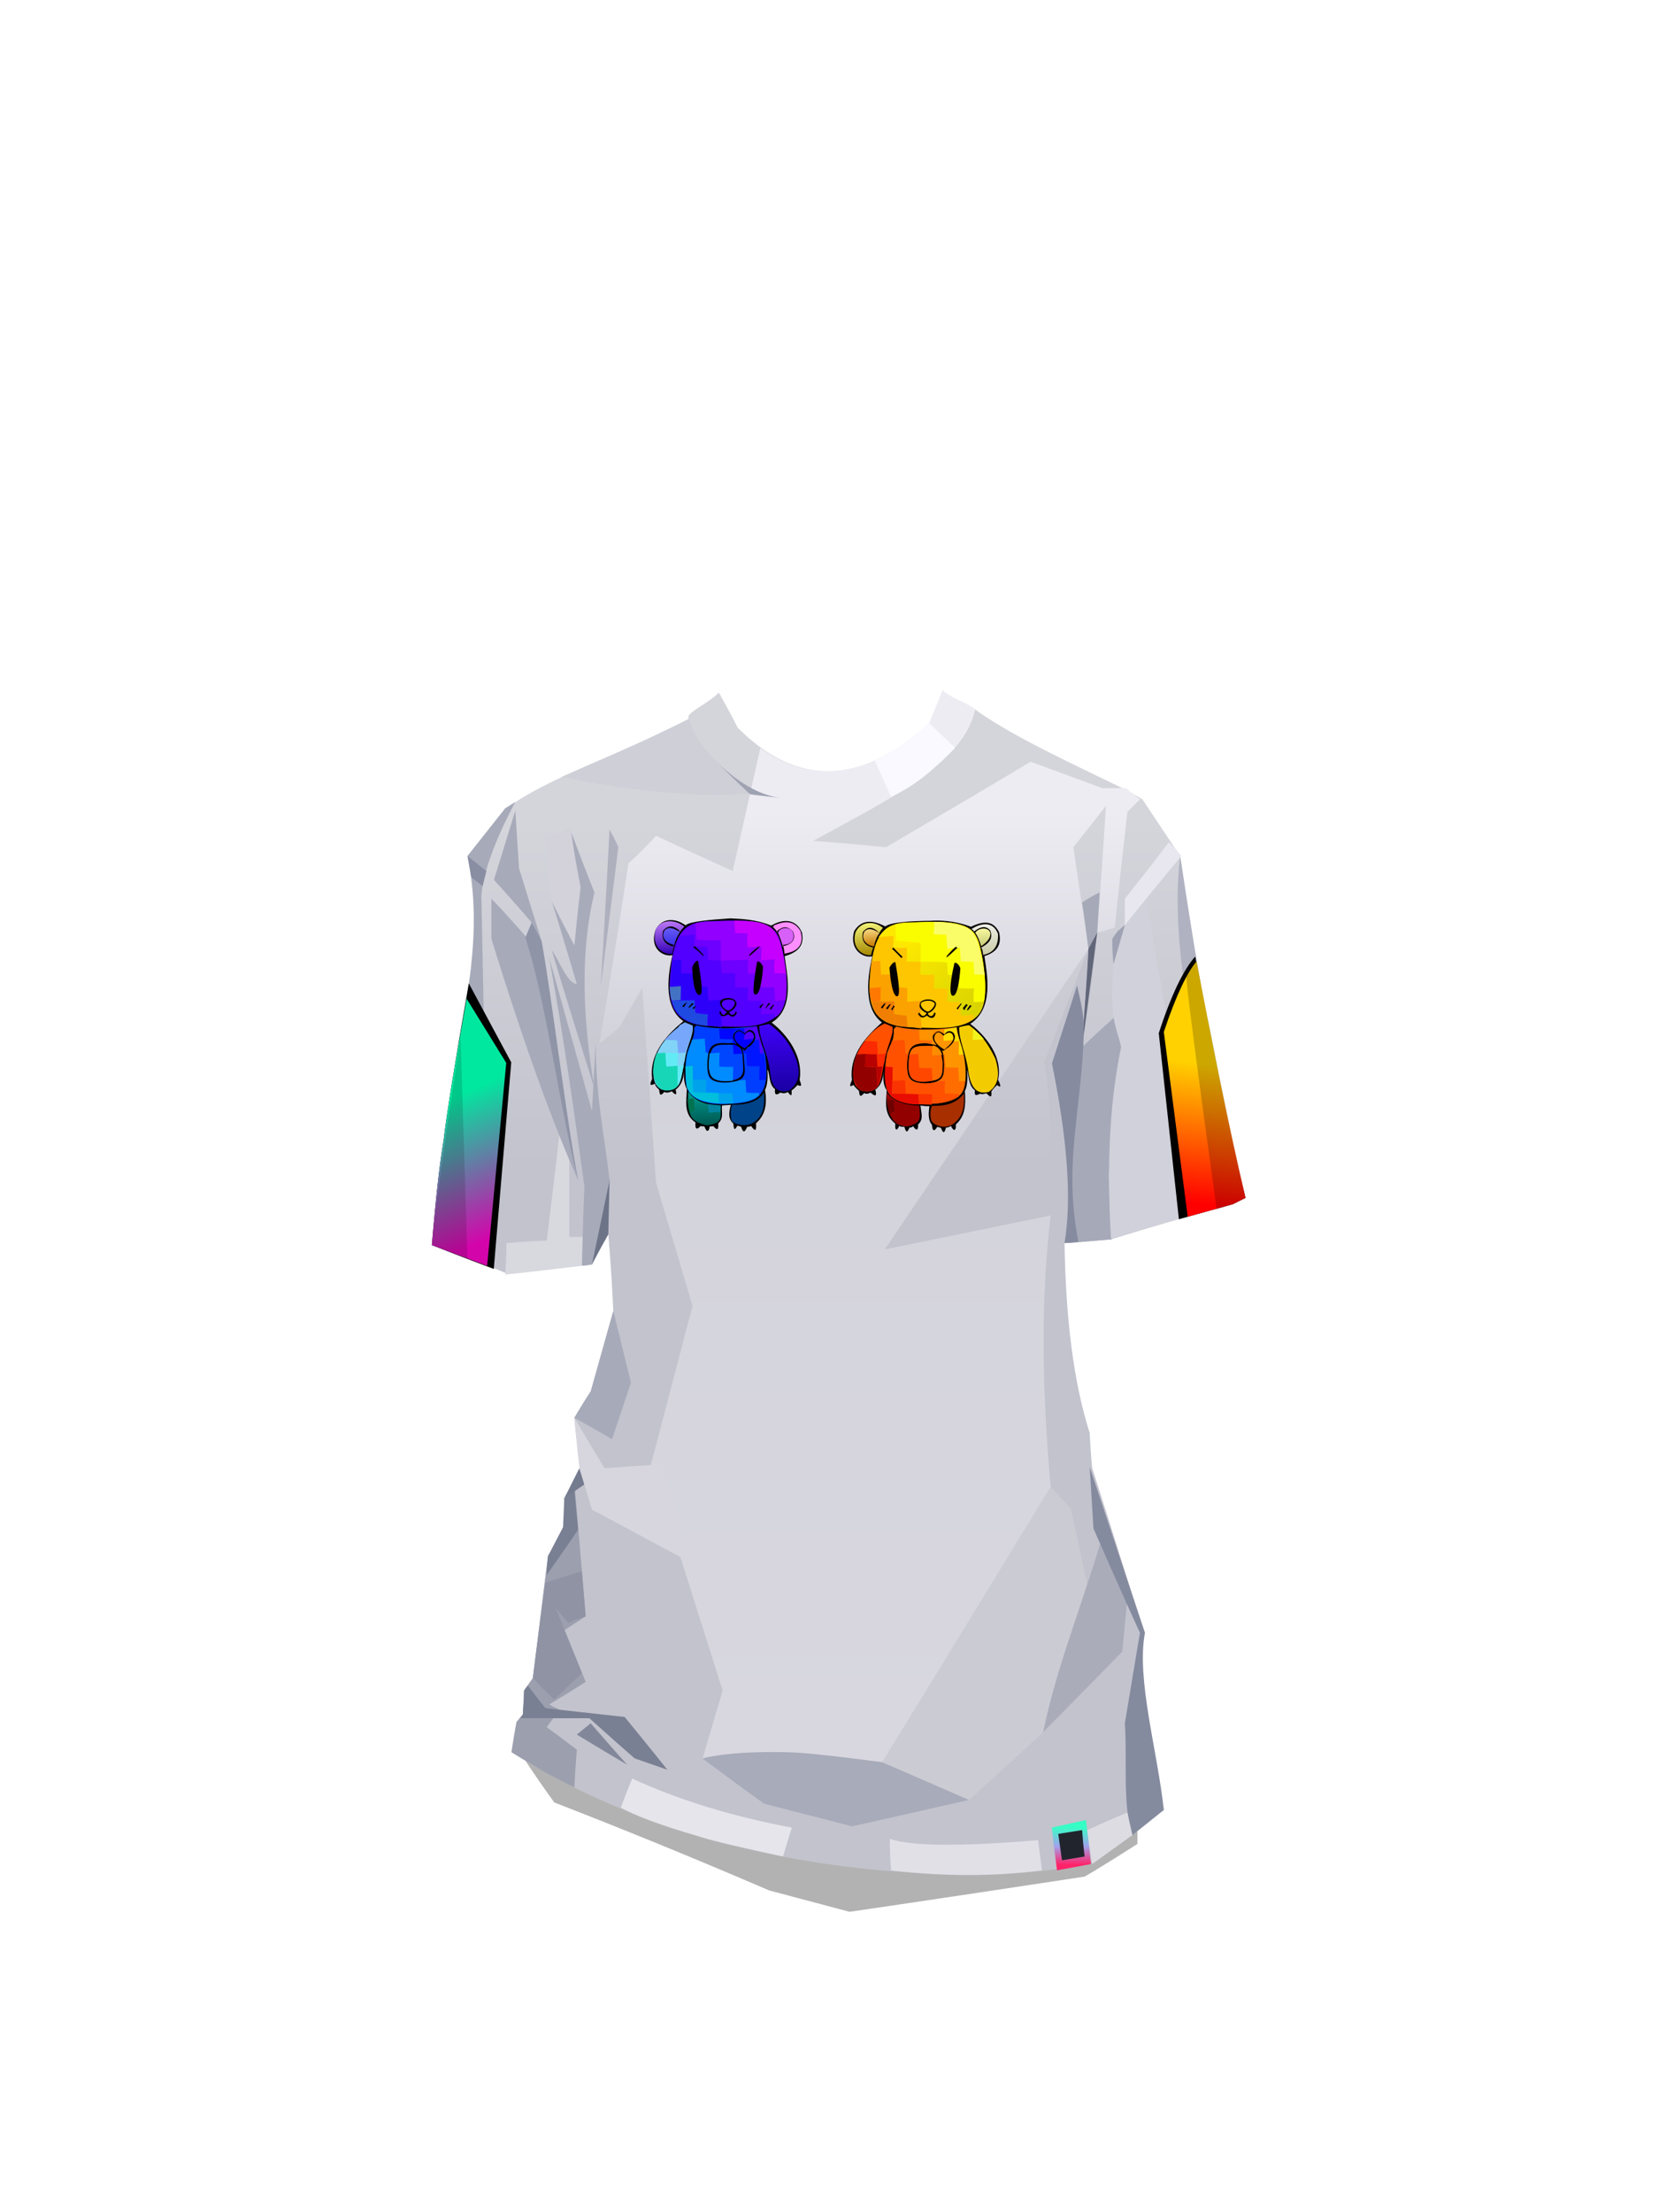 <?xml version="1.0" encoding="UTF-8"?><svg width="1320px" height="1760px" viewBox="0 0 1320 1760" version="1.1" xmlns="http://www.w3.org/2000/svg" xmlns:xlink="http://www.w3.org/1999/xlink"><defs><linearGradient x1="50%" y1="11%" x2="50%" y2="100%" id="id-80931"><stop stop-color="#D4D4DB" offset="0%"></stop><stop stop-color="#C2C3CD" offset="32%"></stop><stop stop-color="#C2C3CD" offset="58%"></stop><stop stop-color="#C2C3CD" offset="100%"></stop></linearGradient><linearGradient x1="50%" y1="11%" x2="50%" y2="99%" id="id-80932"><stop stop-color="#EEECF3" offset="0%"></stop><stop stop-color="#D3D3DB" offset="24%"></stop><stop stop-color="#D8D7DF" offset="100%"></stop></linearGradient><linearGradient x1="50%" y1="14%" x2="50%" y2="89%" id="id-80933"><stop stop-color="#35FFC5" offset="0%"></stop><stop stop-color="#9FA4ED" offset="50%"></stop><stop stop-color="#FF2269" offset="100%"></stop></linearGradient><linearGradient x1="50%" y1="40%" x2="48%" y2="95%" id="id-80934"><stop stop-color="#FFD100" offset="0%"></stop><stop stop-color="#FF0000" offset="100%"></stop></linearGradient><linearGradient x1="48%" y1="35%" x2="54%" y2="91%" id="id-80935"><stop stop-color="#00E89F" offset="0%"></stop><stop stop-color="#D404AB" offset="100%"></stop></linearGradient><linearGradient x1="50%" y1="0%" x2="50%" y2="100%" id="id-80936"><stop stop-color="#009C8F" offset="0%"></stop><stop stop-color="#005751" offset="100%"></stop></linearGradient><linearGradient x1="50%" y1="0%" x2="50%" y2="100%" id="id-80937"><stop stop-color="#4102FA" offset="0%"></stop><stop stop-color="#18009F" offset="100%"></stop></linearGradient><linearGradient x1="50%" y1="0%" x2="50%" y2="100%" id="id-80938"><stop stop-color="#CA85FD" offset="0%"></stop><stop stop-color="#3300B6" offset="100%"></stop></linearGradient><linearGradient x1="50%" y1="0%" x2="50%" y2="100%" id="id-80939"><stop stop-color="#6B5EF6" offset="0%"></stop><stop stop-color="#3930EA" offset="100%"></stop></linearGradient><linearGradient x1="28%" y1="18%" x2="91%" y2="90%" id="id-80940"><stop stop-color="#FDE900" offset="0%"></stop><stop stop-color="#D7D300" offset="100%"></stop></linearGradient><linearGradient x1="50%" y1="0%" x2="50%" y2="100%" id="id-80941"><stop stop-color="#FAFC83" offset="0%"></stop><stop stop-color="#A48700" offset="100%"></stop></linearGradient><linearGradient x1="50%" y1="0%" x2="50%" y2="100%" id="id-80942"><stop stop-color="#FAFBFC" offset="0%"></stop><stop stop-color="#CACBA5" offset="100%"></stop></linearGradient><linearGradient x1="50%" y1="0%" x2="50%" y2="100%" id="id-80943"><stop stop-color="#FCFDA4" offset="0%"></stop><stop stop-color="#C7C976" offset="100%"></stop></linearGradient><linearGradient x1="50%" y1="0%" x2="50%" y2="100%" id="id-80944"><stop stop-color="#F9E08C" offset="0%"></stop><stop stop-color="#C87900" offset="100%"></stop></linearGradient></defs><g transform=" translate(321,549)" id="id-80945"><g transform=" translate(24,0)" id="id-80946"><path d=" M 70,847 C 266,943 429,963 560,908 C 560,915 560,918 560,918 C 532,936 518,944 518,944 C 393,963 331,972 331,972 L 267,955 C 202,927 145,904 96,885 C 78,860 70,847 70,847 Z" fill="#000000" fill-opacity="0.303" id="id-80947"></path><path d=" M 62,845 C 64,829 66,821 66,821 C 69,817 71,815 71,815 C 72,802 72,796 72,796 C 76,790 79,786 79,786 C 87,721 91,689 91,689 C 101,673 106,665 106,665 C 105,651 104,643 104,643 C 113,627 117,619 117,619 C 113,593 112,579 112,579 C 120,565 125,558 125,558 C 137,515 143,494 143,494 C 141,454 139,433 139,433 C 130,449 126,457 126,457 C 80,462 58,464 58,464 C 19,448 0,441 0,441 C 11,288 45,227 27,132 C 47,107 57,95 57,95 C 89,70 150,51 203,23 C 200,18 217,12 227,2 C 237,20 242,30 242,30 C 289,77 339,76 393,28 C 410,13 424,9 433,17 C 463,38 507,58 550,79 C 559,84 564,87 564,87 C 584,117 594,132 594,132 C 608,225 623,318 644,401 C 639,406 636,408 636,408 C 571,427 539,437 539,437 C 514,439 502,440 502,440 C 503,500 509,550 522,591 C 523,610 524,619 524,619 C 552,706 565,750 565,750 C 558,777 570,834 581,891 C 565,902 557,912 523,933 C 475,947 244,961 62,845 Z" fill="url(#id-80931)" id="id-80948"></path><path d=" M 112,873 C 113,853 114,843 114,843 C 98,831 90,825 90,825 C 97,816 100,811 100,811 C 95,809 92,807 92,807 C 112,795 121,789 121,789 C 110,762 104,748 104,748 C 116,740 121,737 121,737 L 112,630 L 104,643 L 106,667 L 91,689 L 79,786 L 72,796 L 71,815 L 66,821 L 62,845 C 73,852 81,856 85,859 C 103,869 112,873 112,873 Z" fill="#9C9FAE" id="id-80949"></path><path d=" M 154,855 C 127,839 114,831 114,831 L 125,822 C 144,844 154,855 154,855 Z" fill="#828799" id="id-80950"></path><path d=" M 186,859 C 169,853 160,850 160,850 C 136,829 124,818 124,818 L 69,818 L 71,815 C 72,802 72,796 72,796 C 74,793 75,792 75,792 C 84,804 89,810 89,810 L 152,817 C 175,845 186,859 186,859 Z" fill="#7A8093" id="id-80951"></path><path d=" M 79,786 C 90,798 96,803 96,803 C 111,789 118,782 118,782 C 104,747 97,730 97,730 L 107,742 C 117,738 121,737 121,737 C 119,713 118,701 118,701 L 89,710 C 82,761 79,786 79,786 Z" fill="#8F93A4" id="id-80952"></path><path d=" M 90,704 C 107,680 115,668 115,668 L 112,637 L 104,643 L 103,666 L 91,689 C 90,699 90,704 90,704 Z" fill="#7A8093" id="id-80953"></path><path d=" M 104,643 L 120,632 L 116,619 C 108,635 104,643 104,643 Z" fill="#757B8F" id="id-80954"></path><path d=" M 112,579 C 132,590 142,596 142,596 C 152,566 157,551 157,551 L 143,494 L 125,558 C 116,572 112,579 112,579 Z" fill="#A7AAB9" id="id-80955"></path><path d=" M 126,457 L 122,327 L 140,390 L 139,433 C 130,449 126,457 126,457 Z" fill="#6D7487" id="id-80956"></path><path d=" M 57,465 C 58,448 58,440 58,440 C 80,438 90,438 90,438 C 97,382 100,354 100,354 C 105,365 107,372 108,373 C 108,373 108,373 108,373 C 108,415 108,435 108,435 C 115,435 119,435 119,435 L 118,458 C 78,463 57,465 57,465 Z" fill="#D8D8DF" id="id-80957"></path><path d=" M 118,458 C 119,416 120,395 120,395 C 112,337 104,279 92,213 C 115,295 126,335 126,335 L 129,280 C 129,325 136,354 140,390 L 126,457 C 121,458 118,458 118,458 Z" fill="#A7AAB9" id="id-80958"></path><path d=" M 46,166 C 46,187 46,198 46,198 C 68,269 91,336 115,390 C 105,335 93,281 81,213 C 84,205 86,200 86,200 C 74,161 68,142 68,142 C 66,111 65,96 65,96 C 54,132 48,151 48,151 C 68,173 78,185 78,185 L 75,198 C 56,176 46,166 46,166 Z" fill="#A7AAB9" id="id-80959"></path><path d=" M 78,185 L 73,197 C 90,249 99,327 115,390 C 106,344 94,244 86,200 C 81,190 78,185 78,185 Z" fill="#8F94A7" id="id-80960"></path><path d=" M 94,207 C 100,215 106,233 114,234 C 101,190 94,168 94,168 C 106,192 112,203 112,203 C 115,173 117,157 117,157 C 111,125 108,109 108,109 C 121,144 128,161 128,161 C 117,206 118,258 128,317 C 105,244 94,207 94,207 Z" fill="#A8ABBA" id="id-80961"></path><path d=" M 140,111 C 145,120 147,125 147,125 L 133,236 C 138,152 140,111 140,111 Z" fill="#AEB0BE" id="id-80962"></path><path d=" M 132,281 C 148,186 155,138 155,138 C 170,124 177,116 177,116 C 218,135 238,144 238,144 L 260,46 C 297,73 342,74 394,27 L 405,0 C 411,6 422,9 431,15 C 422,59 360,88 302,120 C 341,123 360,125 360,125 C 437,80 475,57 475,57 C 513,71 532,78 532,78 C 544,78 551,78 551,78 C 558,84 562,87 562,87 C 555,94 552,97 552,97 C 545,158 542,189 542,189 C 532,192 528,193 528,193 C 533,125 535,92 535,92 C 518,114 509,125 509,125 C 517,179 521,206 521,206 C 413,365 359,445 359,445 C 447,427 491,418 491,418 C 483,484 484,557 491,634 C 402,780 357,853 357,853 C 304,847 252,841 214,850 L 230,796 L 173,616 L 206,490 L 177,392 L 166,237 L 148,268 C 138,277 132,281 132,281 Z" fill="url(#id-80932)" id="id-80963"></path><path d=" M 112,579 C 128,606 136,619 136,619 C 166,617 181,616 181,616 C 199,670 208,696 208,696 L 126,652 L 116,619 C 113,592 112,579 112,579 Z" fill="#D7D6DE" id="id-80964"></path><path d=" M 214,850 C 246,874 263,886 263,886 C 310,898 333,904 333,904 C 395,890 426,883 426,883 C 415,877 406,873 400,871 C 391,867 377,861 357,853 C 319,848 293,845 279,845 C 234,844 214,850 214,850 Z" fill="#A8ABB9" id="id-80965"></path><path d=" M 357,853 C 403,873 426,883 426,883 C 466,847 485,829 485,829 C 509,750 520,711 520,711 L 507,651 L 491,634 C 402,780 357,853 357,853 Z" fill="#CBCBD4" id="id-80966"></path><path d=" M 485,829 C 496,776 516,728 531,677 C 545,707 552,722 552,722 L 548,765 C 506,808 485,829 485,829 Z" fill="#AAACBA" id="id-80967"></path><path d=" M 522,618 C 524,650 525,667 525,667 C 549,722 562,750 562,750 C 554,798 550,822 550,822 C 552,851 548,888 556,911 L 581,891 C 576,844 559,787 566,750 L 522,618 Z" fill="#858B9F" id="id-80968"></path><path d=" M 516,169 C 525,163 530,161 530,161 L 528,193 C 521,253 516,284 516,284 C 533,268 542,260 542,260 C 547,276 550,283 550,283 C 541,352 537,386 537,386 L 540,437 C 516,439 505,440 505,440 C 506,398 507,367 509,346 C 511,315 515,268 521,206 C 518,181 516,169 516,169 Z" fill="#A6A9B8" id="id-80969"></path><path d=" M 528,193 C 523,202 521,206 521,206 L 516,283 C 524,223 528,193 528,193 Z" fill="#616679" id="id-80970"></path><path d=" M 539,437 C 535,370 539,323 547,284 C 543,265 535,262 544,192 C 559,174 567,166 567,166 L 610,416 C 562,430 539,436 539,437 Z" fill="#D0D1DA" id="id-80971"></path><path d=" M 521,206 L 486,296 C 492,331 491,376 491,418 L 502,440 C 509,358 514,304 516,278 C 520,230 521,206 521,206 Z" fill="#C2C3CD" id="id-80972"></path><path d=" M 594,132 C 585,206 608,305 636,408 L 644,401 C 624,316 608,226 594,132 Z" fill="#B0B2C1" id="id-80973"></path><path d=" M 585,121 C 592,128 595,132 595,132 C 565,168 550,187 550,187 L 550,166 C 574,136 585,121 585,121 Z" fill="#E8E7EF" id="id-80974"></path><path d=" M 540,198 C 540,211 541,218 541,218 L 550,187 C 547,189 546,191 545,191 C 541,196 540,198 540,198 Z" fill="#9EA2B3" id="id-80975"></path><path d=" M 502,440 L 513,439 C 506,403 508,373 511,346 C 514,316 518,290 517,264 C 517,255 514,245 512,235 L 492,297 C 504,356 508,404 502,440 Z" fill="#868B9F" id="id-80976"></path><path d=" M 351,56 C 360,76 364,85 364,85 C 389,73 400,60 415,46 L 394,26 C 385,34 378,40 374,43 C 366,48 359,53 351,56 Z" fill="#F9F9FF" id="id-80977"></path><path d=" M 253,82 C 208,86 157,80 102,69 C 135,55 167,41 203,23 C 207,39 224,59 253,82 Z" fill="#CECFD7" id="id-80978"></path><path d=" M 223,55 C 242,74 252,83 252,83 L 277,86 C 260,84 242,74 223,55 Z" fill="#9FA2B1" id="id-80979"></path><path d=" M 109,109 L 89,118 L 94,168 L 112,203 L 116,156 C 111,125 109,109 109,109 Z" fill="#D3D2DB" id="id-80980"></path><path d=" M 65,89 C 48,121 39,147 38,164 L 44,459 L 0,441 C 5,380 16,308 28,234 C 33,199 34,164 27,132 L 57,94 C 62,91 65,89 65,89 Z" fill="#A7AAB9" id="id-80981"></path><path d=" M 27,132 C 37,140 42,144 42,144 L 39,156 L 30,149 C 28,138 27,132 27,132 Z" fill="#898EA2" id="id-80982"></path><path d=" M 149,889 C 155,873 158,866 158,866 C 195,883 237,896 285,905 L 278,928 C 246,921 223,916 211,912 C 180,903 159,895 149,889 Z" fill="#E6E5EB" id="id-80983"></path><path d=" M 363,914 C 363,931 364,939 364,939 C 405,944 447,944 484,939 L 481,915 C 420,920 381,920 363,914 Z" fill="#E1E0E7" id="id-80984"></path><path d=" M 524,934 C 521,916 520,907 520,907 C 542,897 552,893 552,893 L 556,911 L 524,934 Z" fill="#DDDCE3" id="id-80985"></path></g><path d=" M 516,905 C 534,901 543,899 543,899 C 546,922 547,934 547,934 L 520,939 C 517,916 516,905 516,905 Z" fill="url(#id-80933)" id="id-80986"></path><path d=" M 540,907 C 541,921 542,928 542,928 C 530,930 524,931 524,931 L 521,910 C 534,908 540,907 540,907 Z" fill="#21242C" id="id-80987"></path><g transform=" translate(0,210)" id="id-80988"><g transform=" translate(600,1)" id="id-80989"><path d=" M 1,62 C 11,31 21,11 30,1 C 41,63 53,126 70,193 L 60,198 L 17,210 L 1,62 Z" fill="#000000" id="id-80990"></path><path d=" M 5,61 C 15,31 24,13 31,5 C 43,67 55,129 70,193 L 60,198 L 24,208 L 5,61 Z" fill="url(#id-80934)" id="id-80991"></path><path d=" M 31,5 C 28,8 25,11 23,16 C 22,17 30,79 47,202 L 60,198 L 70,193 C 60,150 51,106 42,60 C 38,42 35,24 31,5 Z" fill="#000000" fill-opacity="0.202" id="id-80992"></path></g><g transform=" translate(52,138) rotate(-6) translate(-52,-138) translate(13,24)" id="id-80993"><path d=" M 0,204 C 7,167 13,140 18,122 C 22,104 33,63 51,0 L 78,66 L 47,228 C 25,217 0,204 0,204 Z" fill="#000000" id="id-80994"></path><path d=" M 0,204 C 7,167 13,140 18,122 C 22,104 32,67 48,12 L 74,66 L 42,225 C 20,214 0,204 0,204 Z" fill="url(#id-80935)" id="id-80994"></path><path d=" M 27,218 L 0,204 C 5,179 18,125 40,42 L 27,218 Z" fill="#000000" fill-opacity="0.137" id="id-80996"></path></g></g><g transform=" translate(258,266) rotate(-4) translate(-258,-266) translate(193,180)" id="id-80997"><path d=" M 56,150 C 55,155 57,160 52,164 C 52,169 51,170 48,166 C 47,166 46,166 45,166 C 44,171 42,170 41,166 C 40,165 39,166 38,165 C 35,168 33,168 34,162 C 25,155 28,145 29,135 C 27,131 27,124 28,118 C 27,124 27,130 20,135 C 21,139 20,140 17,136 C 14,137 12,137 11,136 C 8,139 7,139 7,134 C 6,133 4,131 4,129 C -1,131 0,129 2,125 C 1,107 13,93 30,81 C 14,68 21,41 25,28 C 17,29 7,21 13,7 C 19,-3 30,-1 37,5 C 41,2 58,2 73,2 C 81,3 93,4 105,10 C 115,5 125,6 129,17 C 130,25 128,32 114,35 C 115,51 119,77 100,87 C 107,93 124,112 119,134 C 120,138 121,140 117,138 C 114,141 112,142 112,142 C 112,145 112,148 109,143 C 107,144 105,144 103,143 C 100,145 98,145 99,140 C 94,136 96,127 94,124 C 94,131 93,137 91,140 C 92,151 90,160 82,166 C 82,172 81,173 78,168 C 77,168 75,169 75,168 C 72,174 71,172 70,168 C 68,167 67,167 67,167 C 65,170 64,171 64,165 C 60,161 61,156 63,150 C 58,150 56,150 56,150 Z" fill="#000000" id="id-80998"></path><path d=" M 40,85 C 53,89 69,90 88,89 C 89,94 89,97 90,100 L 90,101 C 91,104 92,107 93,112 C 94,125 93,136 88,142 C 84,148 75,150 59,149 C 51,149 32,147 29,133 C 28,126 29,114 31,108 C 32,102 39,94 38,87 C 38,87 38,87 38,87 L 38,87 C 38,87 39,86 40,85 Z M 70,93 C 68,95 68,98 71,102 C 69,101 67,101 64,101 C 51,99 49,103 47,112 C 45,128 48,131 60,132 C 78,133 76,125 76,117 C 76,117 76,116 76,116 L 76,116 C 76,116 76,116 76,116 L 76,115 C 76,115 76,115 76,114 L 76,114 C 76,111 76,108 75,106 C 76,107 76,107 77,108 C 78,107 79,106 80,105 L 81,105 C 85,102 88,98 85,93 C 83,91 80,91 78,94 C 75,91 73,90 70,93 Z" fill="#003EFF" id="id-80999"></path><path d=" M 86,144 C 86,143 86,142 86,142 C 79,142 76,141 76,141 C 76,134 76,131 76,131 C 74,131 73,131 71,131 C 68,132 54,134 48,128 C 45,124 47,112 48,108 C 47,107 46,107 46,107 C 46,100 46,96 46,96 L 36,96 C 34,101 32,105 31,108 C 29,116 28,127 29,133 C 31,143 43,148 59,149 C 70,149 80,149 86,144 Z" fill="#008BFF" id="id-81000"></path><path d=" M 30,137 C 29,145 29,150 30,154 C 31,160 36,163 43,165 C 56,164 54,160 55,150 C 42,149 34,144 30,137 Z" fill="url(#id-80936)" id="id-81001"></path><path d=" M 64,150 C 62,155 62,160 63,163 C 64,165 75,170 82,164 C 90,159 90,147 90,142 C 85,149 76,151 64,150 Z" fill="#004388" id="id-81002"></path><path d=" M 77,106 C 81,103 88,99 84,94 C 82,92 80,93 78,95 C 75,92 74,91 71,93 C 68,97 70,101 77,106 Z" fill="#0200FF" id="id-81003"></path><path d=" M 62,102 C 52,101 50,104 48,115 C 46,129 53,130 60,131 C 75,131 75,126 75,117 C 75,109 77,102 62,102 Z" fill="#0046FF" id="id-81004"></path><path d=" M 110,142 C 100,144 96,137 96,126 C 95,109 89,100 90,89 C 96,88 98,88 98,88 C 105,94 112,101 117,116 C 121,129 118,137 110,142 Z" fill="url(#id-80937)" id="id-81005"></path><path d=" M 67,88 C 35,85 14,83 23,39 C 30,-5 48,4 73,4 C 112,6 112,15 114,49 C 114,71 113,93 67,88 Z" fill="#5200FF" id="id-81006"></path><path d=" M 36,6 C 30,11 27,18 25,27 C 16,27 9,19 13,7 C 18,-2 30,0 36,6 Z M 32,9 C 27,4 23,4 19,8 C 17,14 19,19 26,21 C 28,16 30,13 32,9 Z" fill="url(#id-80938)" id="id-80999"></path><path d=" M 107,10 C 111,9 122,4 128,16 C 130,26 126,32 114,33 C 114,28 113,24 112,21 C 112,23 113,25 113,27 C 121,26 124,22 122,16 C 118,11 114,11 109,15 C 109,16 110,16 110,17 C 109,14 108,13 106,11 C 106,11 106,11 107,11 Z" fill="#FD8EFF" id="id-80999"></path><path d=" M 110,16 C 111,19 112,22 113,26 C 120,26 123,23 122,17 C 121,12 112,11 110,16 Z" fill="#D761F8" id="id-81009"></path><path d=" M 27,20 C 23,19 16,15 20,8 C 23,5 27,6 32,10 C 30,13 28,16 27,20 Z" fill="url(#id-80939)" id="id-81010"></path><path d=" M 31,82 C 35,84 37,85 37,85 C 38,92 31,101 29,112 C 25,123 26,139 9,134 C 4,131 2,126 4,115 C 6,105 11,96 25,86 C 30,88 32,89 32,89 L 27,84 C 30,83 31,82 31,82 Z" fill="#81D3F7" id="id-81011"></path><path d=" M 29,117 C 33,117 35,117 35,117 C 34,131 34,138 34,138 C 47,139 54,140 54,140 L 54,148 C 44,147 32,144 29,133 C 29,126 29,121 29,117 Z" fill="#00BFDD" id="id-81012"></path><path d=" M 34,128 C 41,128 45,129 45,129 L 44,139 L 34,138 C 34,131 34,128 34,128 Z" fill="#00A3EB" id="id-81013"></path><path d=" M 54,140 C 61,141 65,141 65,141 L 65,149 L 54,148 C 54,143 54,140 54,140 Z" fill="#00A3EB" id="id-81014"></path><path d=" M 49,108 C 54,108 57,108 57,108 C 56,116 56,119 56,119 C 63,120 67,120 67,120 L 66,131 C 59,131 48,131 48,122 C 47,119 48,114 49,108 Z" fill="#008CFF" id="id-81015"></path><path d=" M 58,89 C 58,94 58,97 58,97 C 65,98 68,98 68,98 L 68,101 C 69,101 70,102 71,102 C 69,99 67,96 70,92 C 73,90 75,91 78,94 L 78,90 C 70,90 63,89 58,89 Z" fill="#0007FF" id="id-81016"></path><path d=" M 49,86 C 56,87 60,88 60,88 C 61,73 61,66 61,66 C 54,66 51,66 51,66 C 51,58 51,55 51,55 C 45,54 42,54 42,54 C 42,47 42,44 42,44 C 35,43 31,43 31,43 C 31,36 32,32 32,32 L 25,32 C 23,43 20,54 22,64 C 23,76 32,84 49,86 Z" fill="#2D00FA" id="id-81017"></path><path d=" M 49,86 C 49,80 50,77 50,77 C 43,76 40,75 40,75 C 40,68 40,65 40,65 L 22,64 C 24,76 33,84 49,86 Z" fill="#1E4AE0" id="id-81018"></path><path d=" M 22,64 C 21,61 21,59 21,53 C 27,53 30,53 30,53 L 29,64 C 24,64 22,64 22,64 Z" fill="#4372C4" id="id-81019"></path><path d=" M 103,83 C 103,81 103,80 103,80 C 96,80 92,80 92,80 C 93,73 93,69 93,69 C 86,69 82,68 82,68 C 83,61 83,58 83,58 C 76,57 73,57 73,57 C 73,50 74,46 74,46 C 66,45 63,45 63,45 C 63,38 63,35 63,35 C 56,34 53,34 53,34 C 53,27 53,23 53,23 C 46,23 43,22 43,22 C 43,16 44,13 44,13 C 36,13 32,13 32,13 C 36,8 40,3 54,3 C 75,4 98,3 108,15 C 113,22 121,75 103,83 Z" fill="#6D00FF" id="id-81020"></path><path d=" M 112,70 C 106,70 104,70 104,70 C 104,63 104,59 104,59 C 96,59 93,58 93,58 C 93,51 93,47 93,47 C 87,47 84,47 84,47 C 84,40 85,36 85,36 C 70,35 63,35 63,35 C 64,25 64,19 64,19 C 51,18 45,17 45,17 C 45,8 45,4 45,4 C 50,3 85,3 96,8 C 104,10 109,15 111,22 C 116,43 114,65 112,70 Z" fill="#9200FF" id="id-81021"></path><path d=" M 114,49 C 108,48 105,48 105,48 C 105,41 106,37 106,37 C 99,37 95,37 95,37 C 96,30 96,26 96,26 C 89,26 85,26 85,26 C 85,19 86,15 86,15 C 79,14 76,14 76,14 C 76,7 76,4 76,4 C 85,5 96,5 104,11 C 110,16 113,29 114,49 Z" fill="#C600FF" id="id-81022"></path><path d=" M 68,102 C 68,107 68,110 68,110 L 75,110 C 74,106 72,103 68,102 Z" fill="#0007FF" id="id-81023"></path><path d=" M 41,69 C 41,69 41,69 41,69 C 40,71 39,72 39,72 L 38,71 C 40,70 41,69 41,69 Z" fill="#000000" id="id-81024"></path><path d=" M 38,67 C 38,67 39,68 39,68 C 36,70 35,71 35,71 L 35,70 C 37,68 38,67 38,67 Z" fill="#000000" id="id-81025"></path><path d=" M 34,66 C 34,66 34,66 34,66 C 32,69 31,70 31,70 L 30,69 C 32,67 34,66 34,66 Z" fill="#000000" id="id-81026"></path><path d=" M 75,106 C 76,107 76,109 76,110 C 77,110 78,110 78,110 C 78,117 78,120 78,120 C 84,121 88,121 88,121 C 87,128 87,132 87,132 L 92,132 C 93,126 93,119 92,111 C 90,111 89,111 89,111 C 89,104 89,100 89,100 L 86,100 C 84,103 81,105 77,108 C 76,107 75,106 75,106 Z" fill="#0016FF" id="id-81027"></path><path d=" M 78,95 C 77,98 77,99 77,99 L 84,99 C 85,98 86,97 84,94 C 82,92 80,93 78,95 Z" fill="#5000FF" id="id-81028"></path><path d=" M 92,111 L 89,111 L 89,100 L 86,100 C 87,98 87,96 85,93 C 83,91 81,91 78,94 L 78,90 L 88,89 C 89,96 91,103 92,111 Z" fill="#5400FF" id="id-81029"></path><path d=" M 45,148 C 45,152 45,155 45,155 L 54,155 L 55,150 C 51,149 48,149 45,148 Z" fill="#0283A0" id="id-81030"></path><path d=" M 29,143 C 33,143 34,143 34,143 L 34,152 L 30,154 C 29,151 29,147 29,143 Z" fill="#00724F" id="id-81031"></path><path d=" M 7,105 C 12,105 14,105 14,105 C 14,112 14,116 14,116 C 20,116 23,116 23,116 L 22,132 C 17,137 7,136 5,129 C 2,122 3,114 7,105 Z" fill="#17D6B7" id="id-81032"></path><path d=" M 14,105 C 21,106 24,106 24,106 C 23,113 23,116 23,116 L 28,116 C 26,121 25,129 22,132 L 23,116 L 14,116 C 14,109 14,105 14,105 Z" fill="#62EBF5" id="id-81033"></path><path d=" M 14,95 C 21,95 24,96 24,96 C 24,102 24,106 24,106 L 30,106 C 33,99 38,89 37,85 L 31,82 L 27,84 L 25,86 C 22,88 18,91 14,95 Z" fill="#76A7FA" id="id-81034"></path><path d=" M 60,68 C 61,64 72,64 73,69 C 74,72 69,76 67,76 C 67,79 71,80 72,76 C 72,76 72,76 73,77 C 71,81 69,81 66,78 C 62,80 60,80 59,76 C 59,76 59,76 60,75 C 61,79 63,79 65,76 C 62,74 60,71 60,68 Z M 72,69 C 71,65 62,66 62,68 C 60,70 63,74 66,75 C 69,75 72,71 72,69 Z" fill="#000000" id="id-80999"></path><path d=" M 94,26 C 95,26 95,26 95,26 C 89,31 86,33 86,33 L 86,32 C 89,29 92,27 94,26 Z" fill="#000000" id="id-81036"></path><path d=" M 95,71 C 95,71 95,71 95,71 C 93,74 92,75 92,75 L 91,74 C 93,72 95,71 95,71 Z" fill="#000000" id="id-81037"></path><path d=" M 99,71 C 99,72 100,72 100,72 C 97,74 96,76 96,76 L 96,75 C 98,72 99,71 99,71 Z" fill="#000000" id="id-81038"></path><path d=" M 99,76 C 100,76 100,77 100,77 C 102,74 103,73 103,73 L 102,73 C 100,75 99,76 99,76 Z" fill="#000000" id="id-81039"></path><path d=" M 42,23 C 43,22 43,22 43,22 C 48,27 50,30 50,30 L 49,30 C 45,25 42,23 42,23 Z" fill="#000000" id="id-81040"></path><path d=" M 45,34 C 44,33 41,36 40,39 C 40,40 39,60 44,61 C 47,62 47,53 45,34 Z" fill="#000000" id="id-81041"></path><path d=" M 94,38 C 93,37 90,39 89,42 C 89,44 89,63 93,64 C 96,66 96,57 94,38 Z" transform=" translate(92,51) scale(-1,1) rotate(-8) translate(-92,-51)" fill="#000000" id="id-81042"></path></g><g transform=" translate(416,267) rotate(-4) translate(-416,-267) translate(352,181)" id="id-80997"><path d=" M 55,149 C 55,155 57,160 52,164 C 52,169 50,169 48,165 C 47,166 46,166 45,166 C 43,170 42,170 41,165 C 40,165 38,165 37,164 C 35,168 33,168 34,162 C 25,154 28,144 29,135 C 26,130 27,124 28,118 C 27,124 26,130 20,134 C 21,139 20,140 16,136 C 14,137 12,137 11,136 C 8,139 7,139 7,134 C 6,133 4,131 3,129 C -1,131 0,129 2,125 C 1,107 13,93 29,81 C 14,68 21,41 25,28 C 17,29 7,21 12,7 C 19,-3 29,0 37,5 C 41,2 57,2 73,3 C 80,3 92,4 105,10 C 115,6 123,6 127,16 C 128,23 127,31 114,34 C 115,48 119,76 99,87 C 106,93 124,112 118,133 C 120,138 120,140 117,137 C 113,140 112,142 112,142 C 112,145 112,148 108,143 C 107,143 105,144 103,143 C 100,144 98,145 99,140 C 94,136 95,127 94,123 C 94,131 93,137 91,140 C 91,151 90,160 82,166 C 82,171 80,172 78,167 C 76,168 75,168 74,168 C 72,174 71,171 70,168 C 68,167 67,167 67,167 C 65,170 63,171 63,165 C 60,161 61,155 62,150 C 58,150 55,149 55,149 Z" fill="#050100" id="id-80998"></path><path d=" M 67,88 C 35,85 14,83 23,39 C 30,-5 48,4 72,4 C 112,6 111,16 113,49 C 113,71 113,93 67,88 Z" fill="#FEC600" id="id-81006"></path><path d=" M 49,86 C 56,87 60,88 60,88 C 60,73 61,66 61,66 C 54,66 50,66 50,66 C 51,59 51,55 51,55 C 45,54 41,54 41,54 C 42,47 42,44 42,44 C 34,43 31,43 31,43 C 31,36 31,32 31,32 L 24,32 C 22,43 20,54 22,64 C 23,76 32,84 49,86 Z" fill="#FBA100" id="id-81017"></path><path d=" M 49,86 C 49,80 49,77 49,77 C 43,76 39,75 39,75 C 40,68 40,65 40,65 L 22,64 C 23,76 32,84 49,86 Z" fill="#F07F01" id="id-81018"></path><path d=" M 102,83 C 102,81 102,80 102,80 C 95,80 92,80 92,80 C 92,73 92,69 92,69 C 86,69 82,68 82,68 C 83,61 83,58 83,58 C 76,57 72,57 72,57 C 73,50 73,46 73,46 C 66,46 62,45 62,45 C 63,38 63,35 63,35 C 56,34 52,34 52,34 C 53,27 53,23 53,23 C 46,23 42,22 42,22 C 43,16 43,13 43,13 C 35,13 31,13 31,13 C 36,8 40,3 53,3 C 74,4 98,3 107,15 C 112,22 120,75 102,83 Z" fill="url(#id-80940)" id="id-81020"></path><path d=" M 111,70 C 106,70 103,70 103,70 C 103,63 104,59 104,59 C 96,59 92,58 92,58 C 92,51 92,47 92,47 C 87,47 84,47 84,47 C 84,40 84,37 84,37 C 70,35 63,35 63,35 C 64,25 64,20 64,20 C 51,18 45,17 45,17 C 45,9 45,4 45,4 C 50,3 85,3 96,8 C 104,10 108,15 110,22 C 115,43 113,65 111,70 Z" fill="#FAFC00" id="id-81021"></path><path d=" M 29,137 C 28,145 29,150 30,154 C 31,157 33,160 34,161 C 35,161 35,162 35,162 C 36,163 38,164 43,165 C 55,163 54,160 54,149 C 42,148 34,144 29,137 Z" fill="#930000" id="id-81001"></path><path d=" M 64,150 C 62,154 62,160 63,162 C 64,165 74,171 82,164 C 90,158 90,147 90,142 C 84,149 76,151 64,150 Z" fill="#A82F00" id="id-81002"></path><path d=" M 40,85 C 52,89 68,90 88,89 C 89,100 91,102 92,112 C 93,125 93,136 88,142 C 83,147 74,149 58,148 C 50,148 32,146 29,133 C 28,126 29,114 31,108 C 31,105 33,103 34,100 L 35,99 C 37,95 38,91 38,87 L 38,87 L 38,87 C 38,87 39,86 40,85 Z M 70,93 C 67,95 68,98 71,102 C 69,101 67,101 63,100 C 51,99 49,103 47,112 C 45,128 48,130 60,132 C 76,132 75,126 76,118 L 76,118 C 76,117 76,117 76,117 C 76,116 76,116 76,115 L 76,115 C 76,111 76,108 75,106 C 75,107 76,107 76,107 C 77,107 78,106 79,105 L 80,105 C 80,105 80,105 81,105 L 81,104 C 85,101 88,97 85,93 C 82,90 79,91 78,94 C 75,91 73,90 70,93 Z" fill="#FF6D00" id="id-80999"></path><path d=" M 77,106 C 81,103 87,99 84,94 C 82,92 80,93 77,95 C 75,92 73,91 71,93 C 68,97 70,101 77,106 Z" fill="#FE9500" id="id-81003"></path><path d=" M 62,102 C 51,101 49,104 48,115 C 46,129 53,130 60,130 C 75,131 74,126 75,116 C 74,109 76,102 62,102 Z" fill="#FF6D00" id="id-81004"></path><path d=" M 110,142 C 100,144 96,137 95,126 C 94,109 89,100 90,89 C 95,88 98,88 98,88 C 105,94 111,101 117,116 C 120,129 118,137 110,142 Z" fill="#F2CC01" id="id-81005"></path><path d=" M 35,6 C 30,11 27,18 24,27 C 16,27 9,19 13,8 C 18,-1 29,0 35,6 Z M 32,10 C 27,4 23,4 19,8 C 17,14 19,19 26,21 C 27,17 29,13 32,10 Z" fill="url(#id-80941)" id="id-80999"></path><path d=" M 105,12 C 105,12 121,2 126,17 C 126,26 122,32 113,33 C 113,31 113,29 112,27 C 119,24 122,20 120,14 C 117,10 113,10 107,14 L 107,14 C 107,13 106,12 105,12 Z" fill="url(#id-80942)" id="id-80999"></path><path d=" M 108,15 C 110,18 111,22 112,26 C 117,23 120,20 120,16 C 119,11 111,11 108,15 Z" fill="url(#id-80943)" id="id-81009"></path><path d=" M 27,20 C 23,20 16,15 20,8 C 23,5 27,6 32,10 C 29,13 28,16 27,20 Z" fill="url(#id-80944)" id="id-81010"></path><path d=" M 60,69 C 60,64 72,64 73,69 C 73,72 69,76 66,76 C 66,79 70,80 71,76 C 71,76 72,76 72,77 C 71,81 68,81 65,78 C 62,80 60,80 58,76 C 58,76 59,76 59,75 C 61,79 63,79 65,76 C 61,74 59,71 60,69 Z M 72,69 C 70,65 62,66 61,68 C 60,70 63,74 66,75 C 68,75 72,71 72,69 Z" fill="#000000" id="id-80999"></path><path d=" M 39,68 C 40,69 40,69 40,69 C 38,71 38,72 38,72 L 37,71 C 39,69 39,68 39,68 Z" fill="#000000" id="id-81024"></path><path d=" M 36,67 C 37,67 37,67 37,67 C 35,70 34,71 34,71 L 33,70 C 35,68 36,67 36,67 Z" fill="#000000" id="id-81025"></path><path d=" M 32,66 C 33,66 33,66 33,66 C 31,69 30,70 30,70 L 29,69 C 31,67 32,66 32,66 Z" fill="#000000" id="id-81026"></path><path d=" M 86,144 C 86,143 86,142 86,142 C 79,141 75,141 75,141 C 75,134 76,131 76,131 C 74,131 72,131 71,131 C 68,132 54,133 48,128 C 45,124 47,112 48,107 C 47,107 46,107 46,107 C 46,100 46,96 46,96 L 36,96 C 34,101 32,105 31,108 C 29,115 28,127 29,133 C 30,143 43,148 59,148 C 70,149 79,148 86,144 Z" fill="#FF5100" id="id-81000"></path><path d=" M 31,82 C 35,84 37,85 37,85 C 38,91 31,101 29,112 C 25,122 26,139 9,134 C 4,131 2,126 4,115 C 6,105 11,96 25,85 L 27,84 C 29,83 31,82 31,82 Z" fill="#FC2A00" id="id-81011"></path><path d=" M 29,116 C 33,117 35,117 35,117 C 34,131 33,138 33,138 C 47,139 54,140 54,140 L 54,148 C 45,148 31,144 29,133 C 28,129 28,124 29,116 Z" fill="#E80D00" id="id-81012"></path><path d=" M 34,128 C 41,128 44,128 44,128 L 44,139 L 33,138 C 34,131 34,128 34,128 Z" fill="#FA3400" id="id-81013"></path><path d=" M 54,140 C 61,140 65,141 65,141 L 64,149 L 54,148 C 54,143 54,140 54,140 Z" fill="#FA3400" id="id-81014"></path><path d=" M 49,108 C 54,108 56,108 56,108 C 56,116 56,119 56,119 C 63,120 66,120 66,120 L 66,130 C 59,131 48,131 48,122 C 47,119 48,114 49,108 Z" fill="#FF4700" id="id-81015"></path><path d=" M 58,89 C 58,94 58,97 58,97 C 64,98 68,98 68,98 L 67,101 C 69,101 70,102 71,102 C 69,99 67,96 70,92 C 72,90 75,91 78,94 L 78,90 C 69,90 63,89 58,89 Z" fill="#FE9200" id="id-81016"></path><path d=" M 68,102 C 67,107 67,110 67,110 L 75,110 C 74,106 72,103 68,102 Z" fill="#FE8C00" id="id-81023"></path><path d=" M 75,106 C 75,107 76,108 76,110 C 77,110 77,110 77,110 C 77,117 77,120 77,120 C 84,121 87,121 87,121 C 87,128 87,132 87,132 L 92,132 C 93,126 93,118 92,111 C 90,111 88,111 88,111 C 88,104 89,100 89,100 L 85,100 C 84,102 80,105 76,107 C 75,107 75,106 75,106 Z" fill="#FE9500" id="id-81027"></path><path d=" M 77,95 C 77,98 77,99 77,99 L 84,99 C 85,98 85,96 84,94 C 82,92 80,93 77,95 Z" fill="#FDDB00" id="id-81028"></path><path d=" M 92,111 L 88,111 L 89,100 L 85,100 C 86,98 87,95 85,93 C 83,91 80,91 78,94 L 78,90 L 88,89 C 88,96 91,103 92,111 Z" fill="#FDDB00" id="id-81029"></path><path d=" M 29,143 C 32,143 34,143 34,143 L 34,152 L 30,154 C 29,151 29,147 29,143 Z" fill="#6F0000" id="id-81031"></path><path d=" M 7,105 C 12,105 14,105 14,105 C 14,112 13,115 13,115 C 19,116 22,116 22,116 L 22,131 C 18,137 7,136 5,129 C 2,123 3,115 7,105 Z" fill="#930000" id="id-81032"></path><path d=" M 14,105 C 20,106 23,106 23,106 C 23,113 23,116 23,116 L 27,116 C 26,121 24,129 22,131 L 22,116 L 13,115 C 14,109 14,105 14,105 Z" fill="#B80100" id="id-81033"></path><path d=" M 14,95 C 21,95 24,96 24,96 C 24,102 24,106 24,106 L 30,106 C 33,99 38,89 37,85 L 31,82 C 26,84 20,88 14,95 Z" fill="#FF5100" id="id-81034"></path><path d=" M 93,70 C 93,71 93,71 93,71 C 91,73 90,75 90,75 L 89,74 C 92,71 93,70 93,70 Z" fill="#000000" id="id-81037"></path><path d=" M 97,71 C 98,72 98,72 98,72 C 96,74 95,76 95,76 L 94,74 C 96,72 97,71 97,71 Z" fill="#000000" id="id-81038"></path><path d=" M 97,76 C 98,76 98,76 98,76 C 100,74 101,73 101,73 L 100,72 C 98,74 97,76 97,76 Z" fill="#000000" id="id-81039"></path><path d=" M 41,23 C 42,23 42,22 42,22 C 47,28 49,30 49,30 L 48,31 C 44,26 41,23 41,23 Z" fill="#000000" id="id-81040"></path><path d=" M 43,34 C 42,33 39,36 38,38 C 38,40 38,59 42,61 C 45,62 45,53 43,34 Z" fill="#010101" id="id-81041"></path><path d=" M 92,38 C 91,37 88,39 87,42 C 87,44 87,63 91,64 C 94,65 95,57 92,38 Z" transform=" translate(90,51) scale(-1,1) rotate(-8) translate(-90,-51)" fill="#010101" id="id-81042"></path><path d=" M 22,64 C 21,61 21,59 21,53 C 27,53 30,53 30,53 L 29,64 C 24,64 22,64 22,64 Z" fill="#FF7802" id="id-81019"></path><path d=" M 113,49 C 108,48 105,48 105,48 C 105,41 105,38 105,38 C 98,37 95,37 95,37 C 95,30 95,26 95,26 C 88,26 85,26 85,26 C 85,19 85,15 85,15 C 79,14 75,14 75,14 C 76,7 76,4 76,4 C 84,5 95,6 104,12 C 109,17 112,29 113,49 Z" fill="#FBFD68" id="id-81022"></path><path d=" M 109,100 C 103,100 100,100 100,100 L 101,91 C 104,94 107,97 109,100 Z" fill="#F1F31D" id="id-81087"></path><path d=" M 92,25 C 93,26 93,26 93,26 C 87,31 84,33 84,33 L 84,32 C 87,29 90,26 92,25 Z" fill="#000000" id="id-81036"></path></g></g></svg>